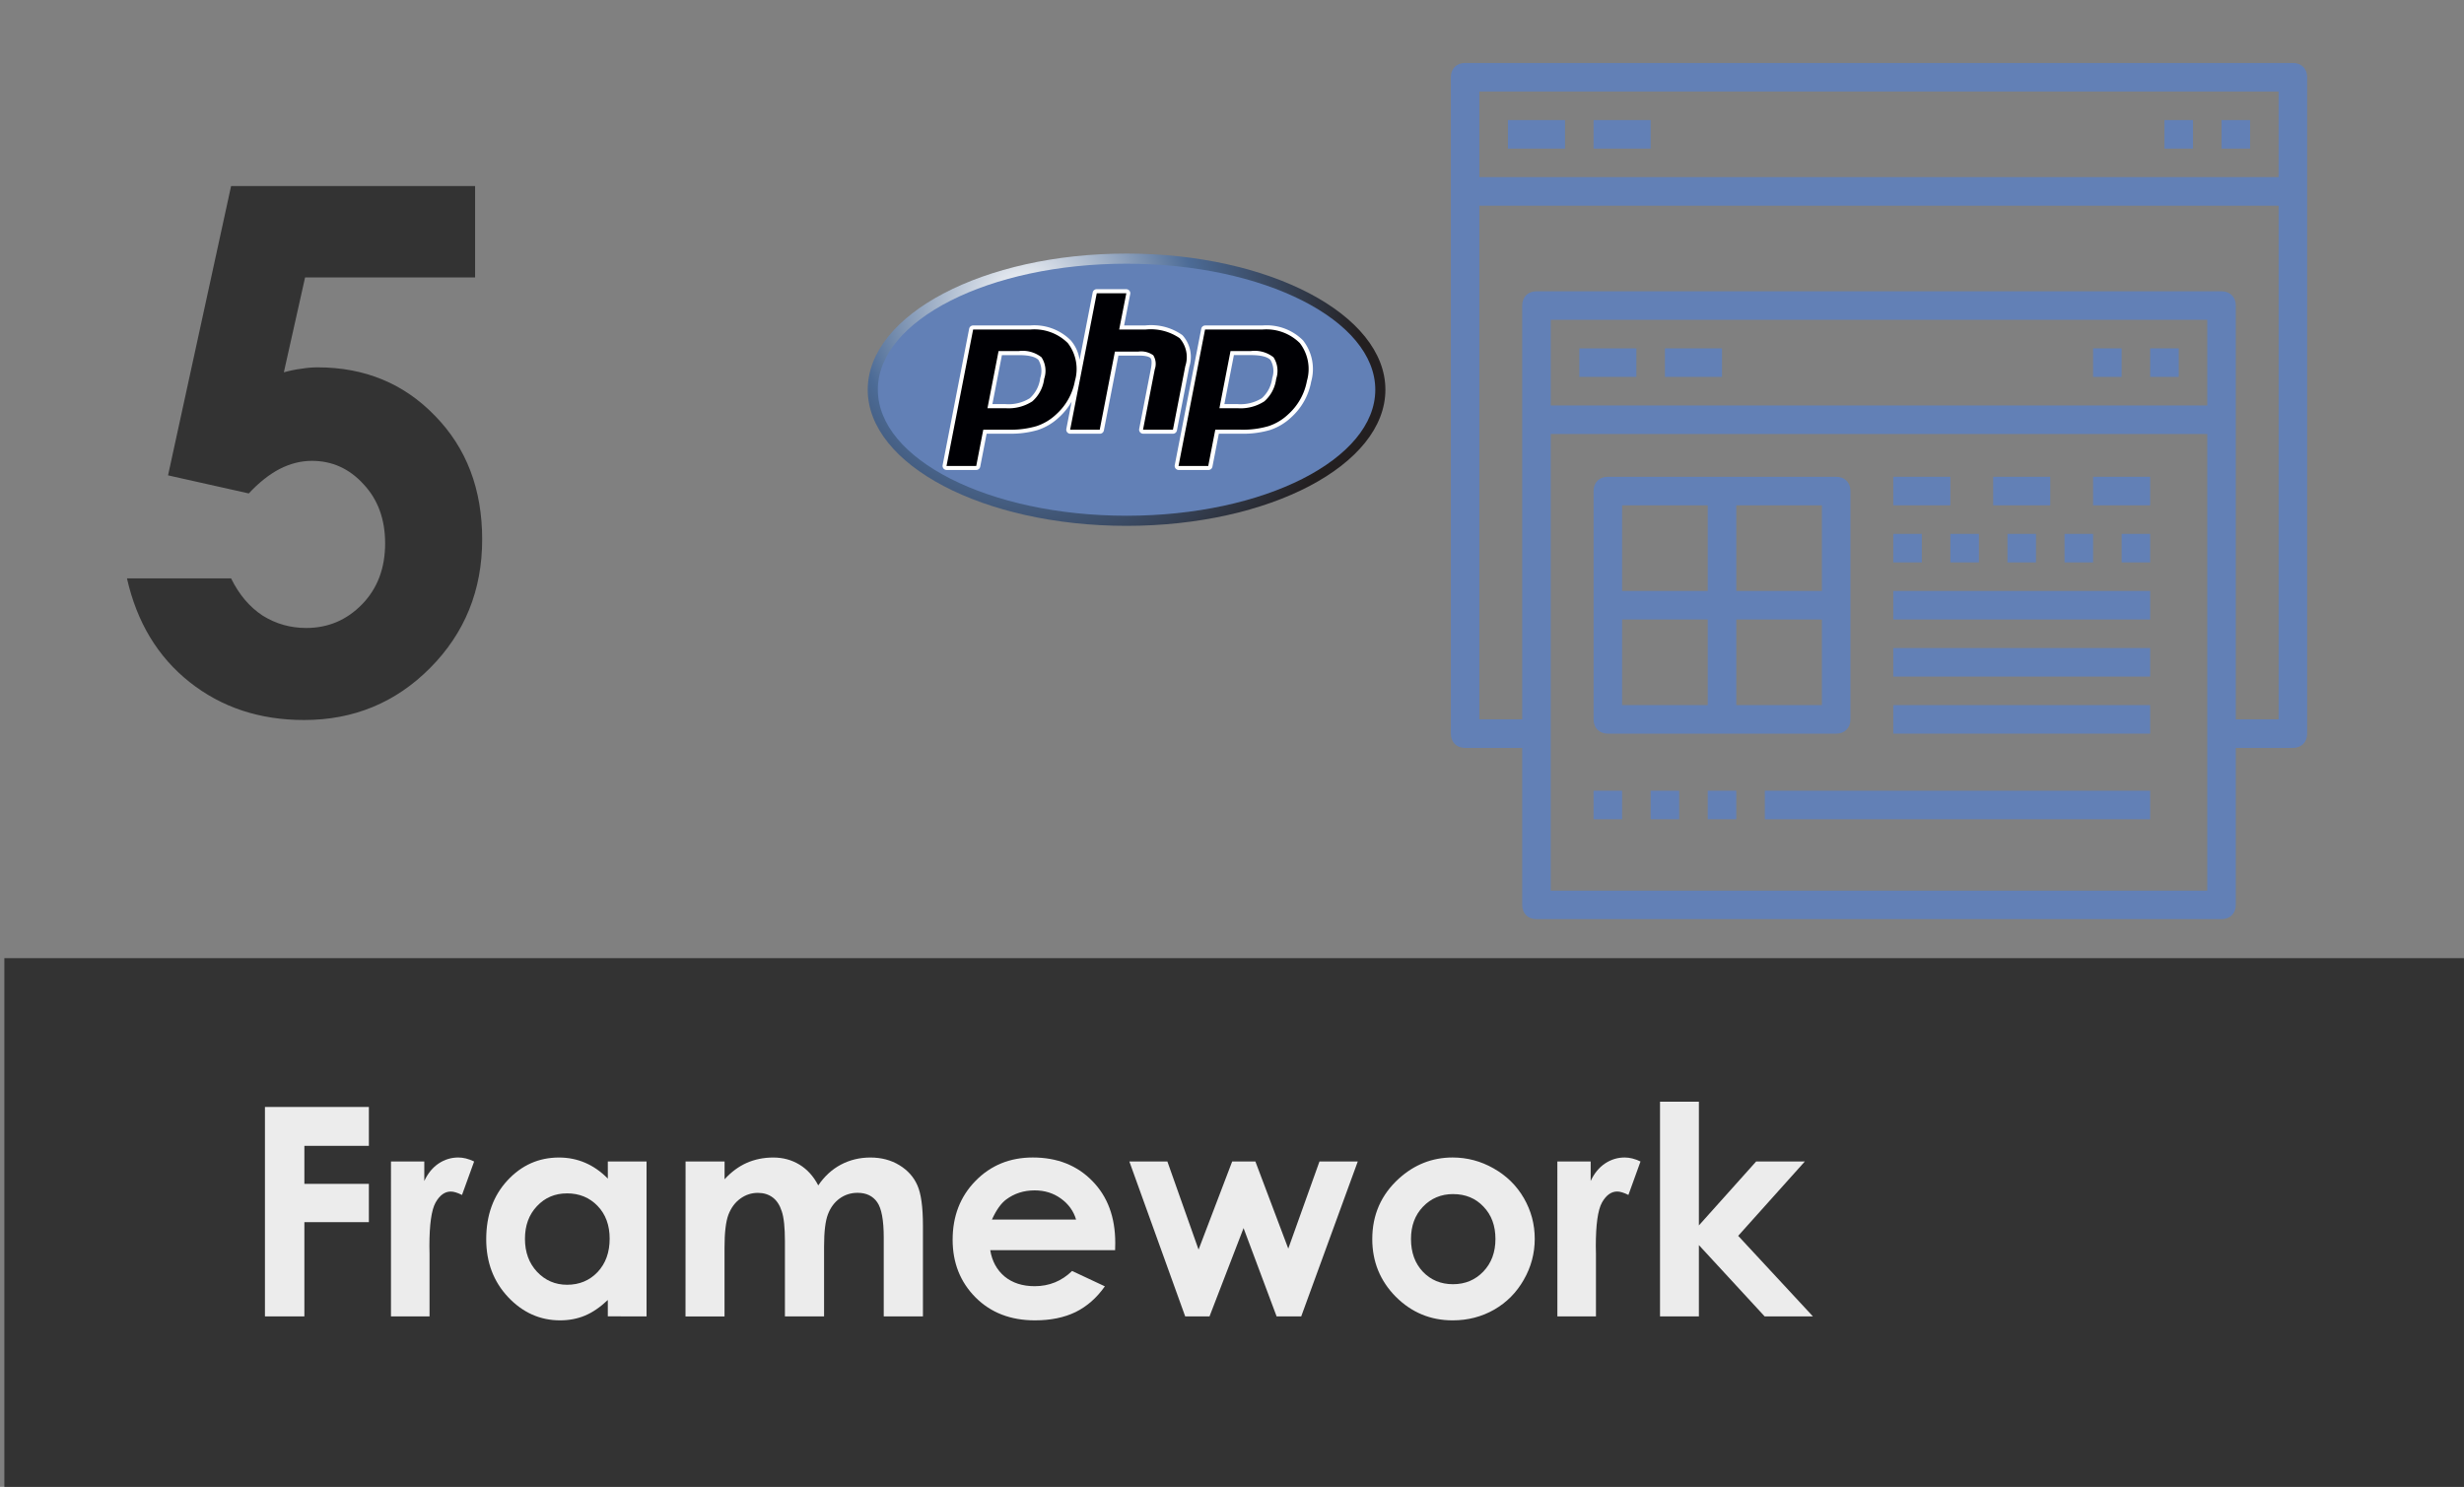 <?xml version="1.0" encoding="UTF-8" standalone="no"?> <svg xmlns:inkscape="http://www.inkscape.org/namespaces/inkscape" xmlns:sodipodi="http://sodipodi.sourceforge.net/DTD/sodipodi-0.dtd" xmlns="http://www.w3.org/2000/svg" xmlns:svg="http://www.w3.org/2000/svg" width="338" height="204" viewBox="0 0 89.429 53.975" version="1.1" id="svg5" inkscape:version="1.2.2 (732a01da63, 2022-12-09)" sodipodi:docname="t05.framework.svg" xml:space="preserve"><rect x="0" y="0" width="89.429" height="53.975" fill="#808080" stroke="none"/><defs id="defs2"><radialGradient id="a" cx="-16.114" cy="20.532" r="18.384" gradientTransform="translate(26.52,-9.307)" gradientUnits="userSpaceOnUse"><stop offset="0" stop-color="#ffffff" id="stop986"></stop><stop offset="0.5" stop-color="#4c6b96" id="stop988"></stop><stop offset="1" stop-color="#231f20" id="stop990"></stop></radialGradient><radialGradient id="a-0" cx="-16.114" cy="20.532" r="18.384" gradientTransform="translate(26.52,-9.307)" gradientUnits="userSpaceOnUse"><stop offset="0" stop-color="#ffffff" id="stop986-9"></stop><stop offset="0.5" stop-color="#4c6b96" id="stop988-6"></stop><stop offset="1" stop-color="#231f20" id="stop990-0"></stop></radialGradient></defs><g inkscape:label="Capa 1" inkscape:groupmode="layer" id="layer1"><path id="rect2274" style="fill:#333333;stroke-width:0.298" d="M 0.158,34.783 H 89.428 v 19.201 H 0.158 Z"></path><g aria-label="4" id="text2278" style="font-weight:bold;font-size:26.324px;font-family:'Century Gothic';-inkscape-font-specification:'Century Gothic, Bold';fill:#333333;stroke-width:0.265"><g aria-label="5" id="text2278-3"><path d="m 8.387,6.754 h 8.856 v 3.316 h -6.17 l -0.771,3.445 q 0.321,-0.09 0.63,-0.129 0.308,-0.051 0.591,-0.051 2.571,0 4.267,1.761 1.71,1.748 1.71,4.486 0,2.764 -1.889,4.666 -1.877,1.889 -4.576,1.889 -2.416,0 -4.152,-1.375 -1.735,-1.375 -2.275,-3.766 h 3.779 q 0.437,0.887 1.144,1.35 0.72,0.45 1.581,0.45 1.195,0 2.031,-0.861 0.835,-0.861 0.835,-2.211 0,-1.311 -0.784,-2.147 -0.771,-0.848 -1.877,-0.848 -0.591,0 -1.17,0.296 -0.566,0.296 -1.118,0.887 L 6.099,17.256 Z" id="path1954"></path></g></g><g aria-label="Framework" id="text2669" style="font-weight:bold;font-size:10.583px;font-family:'Century Gothic';-inkscape-font-specification:'Century Gothic, Bold';fill:#ececec;stroke-width:0.265"><path d="m 9.616,40.184 h 3.772 v 1.411 h -2.341 v 1.38 h 2.341 v 1.39 h -2.341 v 3.421 H 9.616 Z" id="path871"></path><path d="m 14.19,42.163 h 1.209 v 0.708 q 0.196,-0.419 0.522,-0.636 0.326,-0.217 0.713,-0.217 0.274,0 0.574,0.145 L 16.768,43.378 q -0.248,-0.124 -0.408,-0.124 -0.326,0 -0.553,0.403 -0.222,0.403 -0.222,1.581 l 0.005,0.274 v 2.274 h -1.4 z" id="path873"></path><path d="m 22.06,42.163 h 1.406 v 5.622 H 22.06 v -0.594 q -0.413,0.393 -0.832,0.568 -0.413,0.171 -0.899,0.171 -1.09,0 -1.886,-0.842 -0.796,-0.847 -0.796,-2.103 0,-1.302 0.77,-2.134 0.77,-0.832 1.871,-0.832 0.506,0 0.951,0.191 0.444,0.191 0.822,0.574 z m -1.483,1.158 q -0.656,0 -1.09,0.465 -0.434,0.46 -0.434,1.183 0,0.729 0.439,1.199 0.444,0.47 1.09,0.47 0.667,0 1.106,-0.46 0.439,-0.465 0.439,-1.214 0,-0.734 -0.439,-1.189 -0.439,-0.455 -1.111,-0.455 z" id="path875"></path><path d="m 24.882,42.163 h 1.416 v 0.646 q 0.362,-0.398 0.801,-0.594 0.444,-0.196 0.966,-0.196 0.527,0 0.951,0.258 0.424,0.258 0.682,0.754 0.336,-0.496 0.822,-0.754 0.491,-0.258 1.07,-0.258 0.599,0 1.054,0.279 0.455,0.279 0.651,0.729 0.202,0.45 0.202,1.462 v 3.297 H 32.075 v -2.853 q 0,-0.956 -0.238,-1.292 -0.238,-0.341 -0.713,-0.341 -0.362,0 -0.651,0.207 -0.284,0.207 -0.424,0.574 -0.14,0.362 -0.14,1.168 v 2.537 h -1.421 v -2.723 q 0,-0.754 -0.114,-1.09 -0.109,-0.341 -0.331,-0.506 -0.222,-0.165 -0.537,-0.165 -0.351,0 -0.641,0.212 -0.284,0.207 -0.429,0.584 -0.14,0.377 -0.14,1.189 v 2.501 h -1.416 z" id="path877"></path><path d="m 40.472,45.383 h -4.532 q 0.098,0.599 0.522,0.956 0.429,0.351 1.09,0.351 0.791,0 1.359,-0.553 l 1.189,0.558 q -0.444,0.63 -1.065,0.935 -0.62,0.3 -1.473,0.3 -1.323,0 -2.155,-0.832 -0.832,-0.837 -0.832,-2.093 0,-1.287 0.827,-2.134 0.832,-0.853 2.083,-0.853 1.328,0 2.16,0.853 0.832,0.847 0.832,2.243 z m -1.416,-1.111 q -0.14,-0.47 -0.553,-0.765 -0.408,-0.295 -0.951,-0.295 -0.589,0 -1.034,0.331 -0.279,0.207 -0.517,0.729 z" id="path879"></path><path d="m 40.989,42.163 h 1.38 l 1.132,3.199 1.22,-3.199 h 0.842 l 1.194,3.163 1.132,-3.163 h 1.39 l -2.052,5.622 h -0.894 l -1.199,-3.204 -1.235,3.204 h -0.884 z" id="path881"></path><path d="m 52.72,42.018 q 0.796,0 1.493,0.398 0.703,0.398 1.096,1.08 0.393,0.682 0.393,1.473 0,0.796 -0.398,1.488 -0.393,0.692 -1.075,1.085 -0.682,0.388 -1.504,0.388 -1.209,0 -2.067,-0.858 -0.853,-0.863 -0.853,-2.093 0,-1.318 0.966,-2.196 0.847,-0.765 1.948,-0.765 z m 0.021,1.328 q -0.656,0 -1.096,0.46 -0.434,0.455 -0.434,1.168 0,0.734 0.429,1.189 0.434,0.455 1.096,0.455 0.661,0 1.101,-0.46 0.439,-0.46 0.439,-1.183 0,-0.723 -0.434,-1.173 -0.429,-0.455 -1.101,-0.455 z" id="path883"></path><path d="m 56.523,42.163 h 1.209 v 0.708 q 0.196,-0.419 0.522,-0.636 0.326,-0.217 0.713,-0.217 0.274,0 0.574,0.145 l -0.439,1.214 q -0.248,-0.124 -0.408,-0.124 -0.326,0 -0.553,0.403 -0.222,0.403 -0.222,1.581 l 0.005,0.274 v 2.274 h -1.4 z" id="path885"></path><path d="m 60.249,39.993 h 1.411 v 4.491 l 2.077,-2.32 h 1.767 l -2.418,2.698 2.713,2.925 h -1.752 l -2.387,-2.589 v 2.589 h -1.411 z" id="path887"></path></g><g style="fill:#6280b6;fill-opacity:1" id="g865" transform="matrix(0.518,0,0,0.518,52.657,2.286)"><g id="g831" style="fill:#6280b6;fill-opacity:1"> <g id="g829" style="fill:#6280b6;fill-opacity:1"> <path d="M 59,0 H 1 C 0.4,0 0,0.4 0,1 v 46 c 0,0.6 0.4,1 1,1 h 4 v 11 c 0,0.6 0.4,1 1,1 h 48 c 0.6,0 1,-0.4 1,-1 V 48 h 4 c 0.6,0 1,-0.4 1,-1 V 1 C 60,0.4 59.6,0 59,0 Z M 58,2 V 8 H 2 V 2 Z M 53,24 H 7 V 18 H 53 Z M 7,58 V 26 H 53 V 58 Z M 55,46 V 17 c 0,-0.6 -0.4,-1 -1,-1 H 6 C 5.4,16 5,16.4 5,17 V 46 H 2 V 10 h 56 v 36 z" id="path779" style="fill:#6280b6;fill-opacity:1"></path> <path id="rect781" d="M 4,4 H 8 V 6 H 4 Z" style="fill:#6280b6;fill-opacity:1"></path> <path id="rect783" d="m 10,4 h 4 v 2 h -4 z" style="fill:#6280b6;fill-opacity:1"></path> <path id="rect785" d="m 9,20 h 4 v 2 H 9 Z" style="fill:#6280b6;fill-opacity:1"></path> <path id="rect787" d="m 15,20 h 4 v 2 h -4 z" style="fill:#6280b6;fill-opacity:1"></path> <path id="rect789" d="m 54,4 h 2 v 2 h -2 z" style="fill:#6280b6;fill-opacity:1"></path> <path id="rect791" d="m 50,4 h 2 v 2 h -2 z" style="fill:#6280b6;fill-opacity:1"></path> <path id="rect793" d="m 49,20 h 2 v 2 h -2 z" style="fill:#6280b6;fill-opacity:1"></path> <path id="rect795" d="m 45,20 h 2 v 2 h -2 z" style="fill:#6280b6;fill-opacity:1"></path> <path d="m 11,47 h 16 c 0.6,0 1,-0.4 1,-1 V 30 c 0,-0.6 -0.4,-1 -1,-1 H 11 c -0.6,0 -1,0.4 -1,1 v 16 c 0,0.6 0.4,1 1,1 z m 1,-8 h 6 v 6 h -6 z m 8,6 v -6 h 6 v 6 z m 6,-8 h -6 v -6 h 6 z m -8,-6 v 6 h -6 v -6 z" id="path797" style="fill:#6280b6;fill-opacity:1"></path> <path id="rect799" d="m 31,29 h 4 v 2 h -4 z" style="fill:#6280b6;fill-opacity:1"></path> <path id="rect801" d="m 31,33 h 2 v 2 h -2 z" style="fill:#6280b6;fill-opacity:1"></path> <path id="rect803" d="m 35,33 h 2 v 2 h -2 z" style="fill:#6280b6;fill-opacity:1"></path> <path id="rect805" d="m 39,33 h 2 v 2 h -2 z" style="fill:#6280b6;fill-opacity:1"></path> <path id="rect807" d="m 43,33 h 2 v 2 h -2 z" style="fill:#6280b6;fill-opacity:1"></path> <path id="rect809" d="m 47,33 h 2 v 2 h -2 z" style="fill:#6280b6;fill-opacity:1"></path> <path id="rect811" d="m 38,29 h 4 v 2 h -4 z" style="fill:#6280b6;fill-opacity:1"></path> <path id="rect813" d="m 45,29 h 4 v 2 h -4 z" style="fill:#6280b6;fill-opacity:1"></path> <path id="rect815" d="m 31,37 h 18 v 2 H 31 Z" style="fill:#6280b6;fill-opacity:1"></path> <path id="rect817" d="m 31,41 h 18 v 2 H 31 Z" style="fill:#6280b6;fill-opacity:1"></path> <path id="rect819" d="m 31,45 h 18 v 2 H 31 Z" style="fill:#6280b6;fill-opacity:1"></path> <path id="rect821" d="m 10,51 h 2 v 2 h -2 z" style="fill:#6280b6;fill-opacity:1"></path> <path id="rect823" d="m 14,51 h 2 v 2 h -2 z" style="fill:#6280b6;fill-opacity:1"></path> <path id="rect825" d="m 18,51 h 2 v 2 h -2 z" style="fill:#6280b6;fill-opacity:1"></path> <path id="rect827" d="m 22,51 h 27 v 2 H 22 Z" style="fill:#6280b6;fill-opacity:1"></path> </g> </g></g><g id="g1026" transform="matrix(0.671,0,0,0.671,30.152,3.411)"><ellipse cx="16" cy="16" rx="14" ry="7.365" style="fill:url(#a-0)" id="ellipse997"></ellipse><ellipse cx="16" cy="16" rx="13.453" ry="6.818" style="fill:#6280b6" id="ellipse999"></ellipse><path d="m 18.725,18.2 0.667,-3.434 a 1.752,1.752 0 0 0 -0.372,-1.719 2.929,2.929 0 0 0 -2,-0.525 h -1.153 l 0.331,-1.7 a 0.219,0.219 0 0 0 -0.215,-0.26 h -1.6 a 0.219,0.219 0 0 0 -0.215,0.177 l -0.709,3.646 a 2.051,2.051 0 0 0 -0.477,-1.054 2.783,2.783 0 0 0 -2.2,-0.807 H 7.7 a 0.219,0.219 0 0 0 -0.215,0.177 l -1.434,7.38 a 0.219,0.219 0 0 0 0.215,0.26 h 1.603 a 0.219,0.219 0 0 0 0.215,-0.177 l 0.347,-1.785 h 1.2 a 5.167,5.167 0 0 0 1.568,-0.2 3.068,3.068 0 0 0 1.15,-0.689 3.538,3.538 0 0 0 0.68,-0.844 l -0.287,1.475 a 0.219,0.219 0 0 0 0.215,0.26 h 1.6 a 0.219,0.219 0 0 0 0.215,-0.177 l 0.787,-4.051 h 1.094 c 0.466,0 0.6,0.093 0.64,0.133 0.04,0.04 0.1,0.165 0.025,0.569 l -0.635,3.265 a 0.219,0.219 0 0 0 0.215,0.26 h 1.62 A 0.219,0.219 0 0 0 18.725,18.2 Z M 11.33,15.366 a 1.749,1.749 0 0 1 -0.561,1.092 2.171,2.171 0 0 1 -1.315,0.321 H 8.742 l 0.515,-2.651 h 0.921 c 0.677,0 0.949,0.145 1.059,0.266 a 1.181,1.181 0 0 1 0.093,0.972 z" style="fill:#ffffff" id="path1001"></path><path d="m 25.546,13.332 a 2.783,2.783 0 0 0 -2.2,-0.807 h -3.091 a 0.219,0.219 0 0 0 -0.215,0.177 l -1.434,7.38 a 0.219,0.219 0 0 0 0.215,0.26 h 1.608 a 0.219,0.219 0 0 0 0.215,-0.177 l 0.347,-1.785 h 1.2 a 5.167,5.167 0 0 0 1.568,-0.2 3.068,3.068 0 0 0 1.15,-0.689 3.425,3.425 0 0 0 1.076,-1.927 2.512,2.512 0 0 0 -0.439,-2.232 z m -1.667,2.034 A 1.749,1.749 0 0 1 23.318,16.458 2.171,2.171 0 0 1 22,16.778 h -0.71 l 0.515,-2.651 h 0.921 c 0.677,0 0.949,0.145 1.059,0.266 a 1.181,1.181 0 0 1 0.094,0.973 z" style="fill:#ffffff" id="path1003"></path><path d="m 10.178,13.908 a 1.645,1.645 0 0 1 1.221,0.338 1.34,1.34 0 0 1 0.145,1.161 A 1.945,1.945 0 0 1 10.902,16.63 2.361,2.361 0 0 1 9.454,17 H 8.476 l 0.6,-3.089 z M 6.261,20.124 H 7.869 L 8.25,18.162 h 1.377 a 4.931,4.931 0 0 0 1.5,-0.191 2.84,2.84 0 0 0 1.07,-0.642 3.207,3.207 0 0 0 1.01,-1.808 2.3,2.3 0 0 0 -0.385,-2.044 2.568,2.568 0 0 0 -2.035,-0.732 H 7.7 Z" style="fill:#000004" id="path1005"></path><path d="m 14.387,10.782 h 1.6 L 15.6,12.744 h 1.421 a 2.767,2.767 0 0 1 1.85,0.468 1.548,1.548 0 0 1 0.305,1.516 l -0.667,3.434 H 16.89 l 0.635,-3.265 a 0.886,0.886 0 0 0 -0.08,-0.76 1.121,1.121 0 0 0 -0.8,-0.2 H 15.37 l -0.822,4.228 h -1.6 z" style="fill:#000004" id="path1007"></path><path d="m 22.727,13.908 a 1.645,1.645 0 0 1 1.221,0.338 1.34,1.34 0 0 1 0.145,1.161 A 1.945,1.945 0 0 1 23.451,16.63 2.361,2.361 0 0 1 22,17 h -0.978 l 0.6,-3.089 z m -3.917,6.216 h 1.608 l 0.381,-1.962 h 1.377 a 4.931,4.931 0 0 0 1.5,-0.191 2.84,2.84 0 0 0 1.07,-0.642 3.207,3.207 0 0 0 1.01,-1.808 2.3,2.3 0 0 0 -0.385,-2.044 2.568,2.568 0 0 0 -2.035,-0.732 h -3.092 z" style="fill:#000004" id="path1009"></path></g></g></svg> 